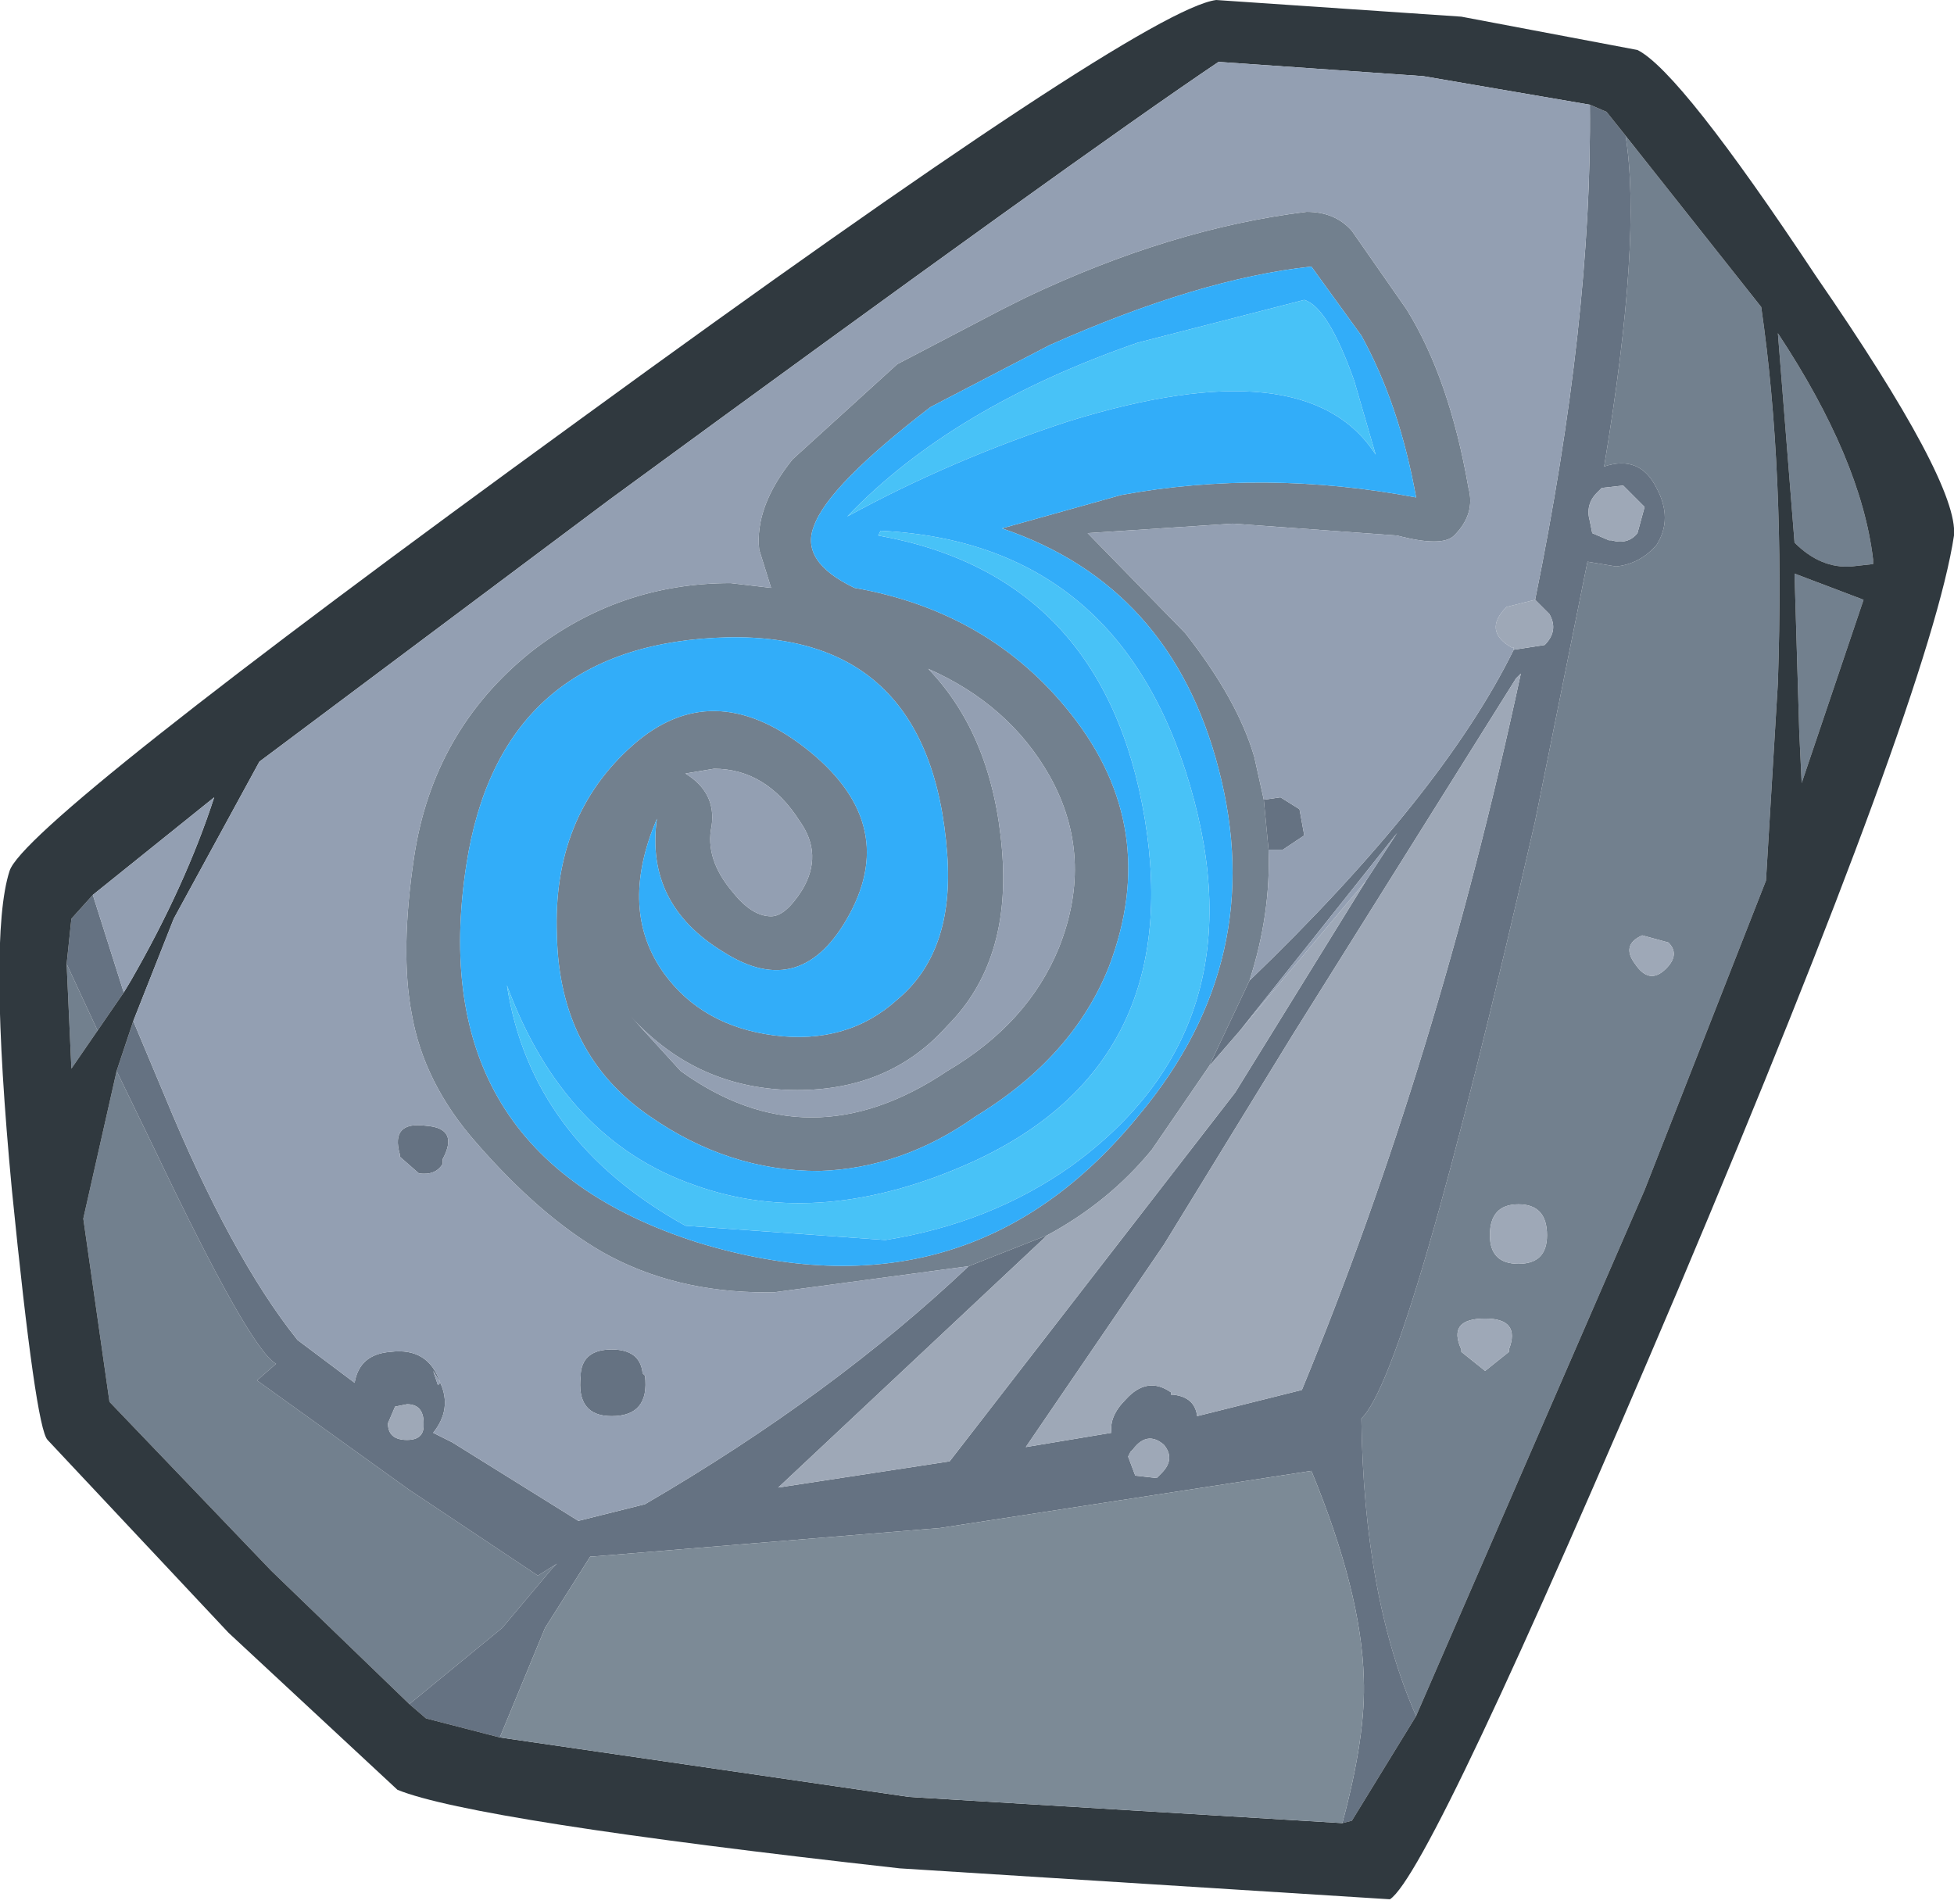 <?xml version="1.0" encoding="UTF-8" standalone="no"?>
<!-- Generated by SWFRIP -->

<svg
   xmlns:dc="http://purl.org/dc/elements/1.1/"
   xmlns:cc="http://creativecommons.org/ns#"
   xmlns:rdf="http://www.w3.org/1999/02/22-rdf-syntax-ns#"
   xmlns:svg="http://www.w3.org/2000/svg"
   xmlns="http://www.w3.org/2000/svg"
   xmlns:sodipodi="http://sodipodi.sourceforge.net/DTD/sodipodi-0.dtd"
   xmlns:inkscape="http://www.inkscape.org/namespaces/inkscape"
   width="41.05"
   height="40.00"
   viewBox="-20.55 -20.00 41.05 40.00"
   id="svg4028"
   version="1.1"
   inkscape:version="0.48.4 r9939"
   sodipodi:docname="MaxMana-Icon_GemCraft_SmallGemBlue_shape_00001.svg">
  <sodipodi:namedview
     pagecolor="#ffffff"
     bordercolor="#666666"
     borderopacity="1"
     objecttolerance="10"
     gridtolerance="10"
     guidetolerance="10"
     inkscape:pageopacity="0"
     inkscape:pageshadow="2"
     inkscape:window-width="640"
     inkscape:window-height="480"
     id="namedview4063"
     showgrid="false"
     inkscape:zoom="5.9"
     inkscape:cx="20.525"
     inkscape:cy="20"
     inkscape:window-x="0"
     inkscape:window-y="0"
     inkscape:window-maximized="0"
     inkscape:current-layer="svg4028" />
  <defs
     id="defs4065" />
  <!-- Shape 1 -->
  <g
     id="shape_1"
     style="stroke-linecap: round; stroke-linejoin: round;">
    <!-- Path Fills -->
    <path
       style="stroke: none; stroke-opacity: 0.000; stroke-width: 0.00; fill: #72808E; fill-opacity: 1.000; "
       d="M 5.80,-4.10 M 5.80,-4.10 l 0.20,0.90 l 0.10,1.05 q 0.05,1.35 -0.40,2.75 l -0.85,1.80 l -1.20,1.75 q -0.90,1.10 -2.20,1.80 l -1.65,0.65 l -4.10,0.55 l -0.15,0.00 q -1.95,0.00 -3.45,-0.85 q -1.30,-0.75 -2.65,-2.30 q -1.10,-1.25 -1.35,-2.70 q -0.25,-1.30 0.05,-3.30 q 0.40,-2.65 2.45,-4.30 q 1.85,-1.45 4.20,-1.45 l 0.85,0.10 l -0.25,-0.80 q -0.10,-0.90 0.70,-1.90 l 2.20,-2.00 l 2.20,-1.15 l 0.50,-0.25 q 3.05,-1.45 5.90,-1.80 q 0.60,0.00 0.95,0.40 l 1.15,1.65 q 0.90,1.45 1.30,3.75 q 0.15,0.55 -0.30,1.00 q -0.25,0.25 -1.20,0.00 l -3.45,-0.25 l -3.05,0.20 l 2.05,2.10 q 1.10,1.40 1.45,2.60 M -1.00,-11.45 q -2.15,1.65 -2.45,2.50 q -0.30,0.75 0.85,1.30 q 2.85,0.50 4.55,2.65 q 1.90,2.40 0.80,5.30 q -0.75,1.90 -2.80,3.15 q -1.55,1.10 -3.30,1.15 q -1.90,0.00 -3.55,-1.15 q -1.90,-1.30 -1.95,-3.80 q -0.10,-2.50 1.60,-4.00 q 1.65,-1.45 3.60,0.05 q 2.00,1.55 0.95,3.50 q -1.00,1.85 -2.65,0.80 q -1.65,-1.00 -1.40,-2.80 l -0.10,0.25 q -0.65,1.75 0.25,3.00 q 0.80,1.10 2.30,1.30 q 1.55,0.20 2.60,-0.75 q 1.20,-1.00 1.05,-3.05 q -0.35,-4.80 -4.90,-4.55 q -4.50,0.25 -5.20,4.75 q -0.95,6.10 4.85,7.95 q 5.70,1.75 9.30,-2.70 q 2.70,-3.25 1.65,-7.25 q -1.00,-3.85 -4.55,-5.05 l 2.50,-0.70 q 3.00,-0.55 6.20,0.05 q -0.35,-1.95 -1.15,-3.40 l -1.05,-1.45 q -2.35,0.25 -5.50,1.65 l -2.50,1.30 M -5.15,-1.25 q 0.40,0.50 0.80,0.50 q 0.30,0.00 0.65,-0.55 q 0.45,-0.75 -0.05,-1.45 q -0.70,-1.10 -1.80,-1.10 l -0.60,0.10 q 0.65,0.40 0.55,1.10 q -0.15,0.70 0.45,1.40 M -19.05,2.45 l -0.10,-2.20 l 0.65,1.40 l -0.55,0.80 M 14.00,5.00 l -4.80,11.05 q -1.10,-2.50 -1.15,-6.25 q 1.00,-0.95 3.65,-12.55 l 1.10,-5.45 l 0.60,0.10 q 0.50,-0.05 0.85,-0.45 q 0.35,-0.55 0.00,-1.20 q -0.35,-0.70 -1.10,-0.45 q 0.80,-4.80 0.45,-6.95 l 2.85,3.60 q 0.50,3.45 0.35,7.90 l -0.25,4.15 l -2.55,6.50 M -10.00,14.20 l -1.95,1.60 l -2.90,-2.80 l -3.40,-3.55 l -0.55,-3.85 l 0.70,-3.10 l 0.80,1.65 q 2.00,4.20 2.55,4.50 l -0.40,0.35 l 3.20,2.30 l 2.70,1.80 l 0.40,-0.25 l -0.10,0.10 l -1.05,1.25 M 17.25,-4.60 l -0.10,-3.35 l 1.45,0.55 l -1.30,3.85 l -0.05,-1.05 M 16.80,-13.00 q 1.75,2.65 2.00,4.75 l 0.00,0.10 l -0.45,0.05 q -0.65,0.05 -1.20,-0.50 l -0.35,-4.40 M 14.45,0.35 q 0.30,-0.30 0.05,-0.55 l -0.55,-0.15 q -0.45,0.20 -0.15,0.60 q 0.30,0.45 0.65,0.10 M -0.65,2.50 q 1.70,-1.00 2.35,-2.60 q 0.75,-1.90 -0.20,-3.60 q -0.85,-1.50 -2.55,-2.25 q 1.35,1.40 1.55,3.80 q 0.20,2.35 -1.15,3.70 q -1.20,1.35 -3.15,1.35 q -2.10,0.00 -3.50,-1.55 l 1.05,1.15 q 2.70,1.95 5.60,0.00 M 11.95,5.95 q 0.00,-0.65 -0.60,-0.65 q -0.60,0.00 -0.60,0.65 q 0.00,0.60 0.60,0.60 q 0.60,0.00 0.60,-0.60 M 10.65,8.80 l 0.50,-0.40 l 0.00,-0.05 q 0.25,-0.65 -0.50,-0.65 q -0.80,0.00 -0.50,0.65 l 0.00,0.05 l 0.50,0.40 "
       id="path4031" />
    <!-- Path Lines -->
    <path
       style="stroke: none; stroke-opacity: 0.000; stroke-width: 0.00; fill: none; fill-opacity: 0.000; "
       d="M 5.80,-4.10 "
       id="path4033" />
    <!-- Path Fills -->
    <path
       style="stroke: none; stroke-opacity: 0.000; stroke-width: 0.00; fill: #657282; fill-opacity: 1.000; "
       d="M -7.00,11.60 M -7.00,11.60 q 3.95,-2.30 6.80,-5.00 l 1.65,-0.65 l -5.65,5.30 l 3.60,-0.55 l 6.00,-7.75 l 2.75,-4.45 l 0.65,-1.00 l -3.30,4.15 l -0.65,0.75 l 0.85,-1.80 q 4.05,-3.90 5.55,-6.95 l 0.65,-0.10 q 0.30,-0.30 0.10,-0.65 l -0.05,-0.05 l -0.25,-0.25 q 1.20,-5.90 1.15,-10.40 l 0.35,0.15 l 0.40,0.50 q 0.35,2.15 -0.45,6.95 q 0.75,-0.25 1.10,0.45 q 0.35,0.65 0.00,1.20 q -0.35,0.40 -0.85,0.45 l -0.60,-0.10 l -1.10,5.45 q -2.65,11.60 -3.65,12.55 q 0.05,3.75 1.15,6.25 l -1.35,2.20 l -0.20,0.05 q 0.50,-1.85 0.45,-3.05 q -0.05,-1.80 -1.10,-4.35 l -7.80,1.20 l -7.30,0.60 l -0.05,0.00 l -0.95,1.50 l -0.95,2.30 l -1.55,-0.40 l -0.35,-0.30 l 1.95,-1.60 l 1.05,-1.25 l 0.10,-0.10 l -0.40,0.25 l -2.70,-1.80 l -3.20,-2.30 l 0.40,-0.35 q -0.55,-0.30 -2.55,-4.50 l -0.80,-1.65 l 0.35,-1.05 l 0.65,1.55 q 1.40,3.40 2.80,5.15 l 1.20,0.90 q 0.10,-0.60 0.75,-0.65 q 0.80,-0.10 1.05,0.65 q 0.25,0.55 -0.15,1.05 l 0.40,0.20 l 2.65,1.65 l 1.40,-0.35 M 6.30,-2.15 l -0.20,0.00 l -0.10,-1.05 l 0.35,-0.05 l 0.40,0.25 l 0.10,0.55 l -0.45,0.30 l -0.10,0.00 M -19.05,-0.70 l 0.45,-0.50 l 0.65,2.05 l -0.55,0.80 l -0.65,-1.40 l 0.10,-0.95 M 13.95,-9.40 l -0.40,-0.40 l -0.45,0.05 l -0.10,0.10 q -0.25,0.25 -0.15,0.60 l 0.05,0.25 l 0.35,0.15 l 0.05,0.00 q 0.35,0.10 0.55,-0.15 l 0.15,-0.55 l -0.05,-0.05 M 3.90,10.35 q -0.35,-0.30 -0.65,0.10 l -0.05,0.05 l -0.05,0.10 l 0.15,0.40 l 0.45,0.05 l 0.10,-0.10 q 0.30,-0.30 0.05,-0.60 M -12.00,10.25 q 0.35,0.00 0.35,-0.30 l 0.00,-0.05 q 0.00,-0.40 -0.35,-0.40 l -0.25,0.05 l -0.15,0.35 q 0.00,0.35 0.40,0.35 M 11.30,-5.75 l -4.70,7.50 l -2.70,4.40 l -2.90,4.25 l 1.80,-0.30 q -0.05,-0.35 0.30,-0.70 q 0.45,-0.50 0.95,-0.15 l 0.00,0.05 l 0.05,0.00 q 0.45,0.05 0.50,0.45 l 2.20,-0.55 q 2.85,-6.90 4.60,-15.05 l -0.10,0.10 M -12.15,4.25 q -0.20,-0.70 0.55,-0.60 q 0.70,0.05 0.35,0.70 l 0.00,0.10 q -0.15,0.25 -0.50,0.20 l -0.40,-0.35 l 0.00,-0.05 M -11.30,9.05 l -0.15,-0.25 l 0.10,0.30 l 0.05,-0.05 M -8.35,8.85 q 0.05,-0.50 0.65,-0.50 q 0.60,0.00 0.65,0.50 l 0.05,0.05 q 0.10,0.85 -0.70,0.85 q -0.75,0.00 -0.65,-0.85 l 0.00,-0.05 "
       id="path4035" />
    <!-- Path Lines -->
    <path
       style="stroke: none; stroke-opacity: 0.000; stroke-width: 0.00; fill: none; fill-opacity: 0.000; "
       d="M -7.00,11.60 "
       id="path4037" />
    <!-- Path Fills -->
    <path
       style="stroke: none; stroke-opacity: 0.000; stroke-width: 0.00; fill: #30393F; fill-opacity: 1.000; "
       d="M -16.90,-0.70 M -16.90,-0.70 l -0.85,2.15 l -0.35,1.05 l -0.70,3.10 l 0.55,3.85 l 3.40,3.55 l 2.90,2.80 l 0.35,0.30 l 1.55,0.40 l 8.60,1.25 l 9.10,0.55 l 0.20,-0.05 l 1.35,-2.20 l 4.80,-11.05 l 2.55,-6.50 l 0.25,-4.15 q 0.15,-4.45 -0.35,-7.90 l -2.85,-3.60 l -0.40,-0.50 l -0.35,-0.15 l -3.50,-0.60 l -4.30,-0.30 q -2.90,1.95 -12.80,9.20 l -7.35,5.50 l -1.80,3.30 M -8.35,-11.20 q 11.80,-8.60 13.35,-8.80 l 5.15,0.35 l 3.70,0.70 q 0.90,0.45 3.75,4.75 q 3.00,4.35 2.90,5.45 q -0.50,3.30 -5.80,15.85 q -5.20,12.25 -6.05,12.80 l -10.30,-0.65 q -8.95,-1.00 -10.55,-1.65 l -3.55,-3.30 l -3.80,-4.05 q -0.25,-0.25 -0.75,-5.25 q -0.50,-5.30 -0.05,-6.70 q 0.30,-1.00 12.00,-9.50 M -18.60,-1.20 l -0.45,0.50 l -0.10,0.95 l 0.10,2.20 l 0.55,-0.80 l 0.55,-0.80 l 0.15,-0.25 q 1.15,-2.00 1.75,-3.85 l -2.55,2.05 M 17.15,-7.95 l 0.10,3.35 l 0.05,1.05 l 1.30,-3.85 l -1.45,-0.55 M 18.80,-8.25 q -0.25,-2.10 -2.00,-4.75 l 0.35,4.40 q 0.55,0.55 1.20,0.50 l 0.45,-0.05 l 0.00,-0.10 "
       id="path4039" />
    <!-- Path Lines -->
    <path
       style="stroke: none; stroke-opacity: 0.000; stroke-width: 0.00; fill: none; fill-opacity: 0.000; "
       d="M -16.90,-0.70 "
       id="path4041" />
    <!-- Path Fills -->
    <path
       style="stroke: none; stroke-opacity: 0.000; stroke-width: 0.00; fill: #9EA8B7; fill-opacity: 1.000; "
       d="M 11.10,-7.25 M 11.10,-7.25 l 0.60,-0.15 l 0.25,0.25 l 0.05,0.05 q 0.20,0.35 -0.10,0.65 l -0.65,0.10 l 0.00,-0.05 l -0.05,0.00 q -0.60,-0.35 -0.10,-0.85 M 6.60,1.75 l 4.70,-7.50 l 0.10,-0.10 q -1.75,8.15 -4.60,15.05 l -2.20,0.55 q -0.05,-0.40 -0.50,-0.45 l -0.05,0.00 l 0.00,-0.05 q -0.50,-0.35 -0.95,0.15 q -0.35,0.35 -0.30,0.70 l -1.80,0.30 l 2.90,-4.25 l 2.70,-4.40 M 4.85,2.40 l 0.65,-0.75 l 2.65,-3.15 l -2.75,4.45 l -6.00,7.75 l -3.60,0.55 l 5.65,-5.30 q 1.30,-0.70 2.20,-1.80 l 1.20,-1.75 M 13.55,-9.80 l 0.40,0.40 l 0.05,0.05 l -0.15,0.55 q -0.20,0.25 -0.55,0.15 l -0.05,0.00 l -0.35,-0.15 l -0.05,-0.25 q -0.10,-0.35 0.15,-0.60 l 0.10,-0.10 l 0.45,-0.05 M 14.50,-0.20 q 0.25,0.25 -0.05,0.55 q -0.35,0.35 -0.65,-0.10 q -0.30,-0.40 0.15,-0.60 l 0.55,0.15 M 3.25,10.45 q 0.30,-0.40 0.65,-0.10 q 0.25,0.30 -0.05,0.60 l -0.10,0.10 l -0.45,-0.05 l -0.15,-0.40 l 0.05,-0.10 l 0.05,-0.05 M 11.35,5.30 q 0.60,0.00 0.60,0.65 q 0.00,0.60 -0.60,0.60 q -0.60,0.00 -0.60,-0.60 q 0.00,-0.65 0.60,-0.65 M 11.15,8.40 l -0.50,0.40 l -0.50,-0.40 l 0.00,-0.05 q -0.30,-0.65 0.50,-0.65 q 0.75,0.00 0.50,0.65 l 0.00,0.05 M -11.65,9.95 q 0.00,0.30 -0.35,0.30 q -0.40,0.00 -0.40,-0.35 l 0.15,-0.35 l 0.25,-0.05 q 0.35,0.00 0.35,0.40 l 0.00,0.05 "
       id="path4043" />
    <!-- Path Lines -->
    <path
       style="stroke: none; stroke-opacity: 0.000; stroke-width: 0.00; fill: none; fill-opacity: 0.000; "
       d="M 11.10,-7.25 "
       id="path4045" />
    <!-- Path Fills -->
    <path
       style="stroke: none; stroke-opacity: 0.000; stroke-width: 0.00; fill: #32ADF9; fill-opacity: 1.000; "
       d="M 4.45,-3.50 M 4.45,-3.50 q -1.50,-5.10 -6.50,-5.35 l -0.05,0.10 q 4.75,0.85 5.60,5.95 q 0.85,5.15 -3.60,7.20 q -3.20,1.45 -5.85,0.50 q -2.75,-0.95 -3.95,-4.20 q 0.50,3.25 3.75,5.05 l 4.20,0.30 q 2.20,-0.35 3.90,-1.55 q 4.00,-2.90 2.50,-8.00 M -3.45,-8.95 q 0.30,-0.85 2.45,-2.50 l 2.50,-1.30 q 3.15,-1.40 5.50,-1.65 l 1.05,1.45 q 0.80,1.45 1.15,3.40 q -3.20,-0.60 -6.20,-0.05 l -2.50,0.70 q 3.55,1.20 4.55,5.05 q 1.05,4.00 -1.65,7.25 q -3.60,4.45 -9.30,2.70 q -5.80,-1.85 -4.85,-7.95 q 0.70,-4.50 5.20,-4.75 q 4.55,-0.25 4.90,4.55 q 0.15,2.05 -1.05,3.05 q -1.05,0.95 -2.60,0.75 q -1.50,-0.20 -2.30,-1.30 q -0.90,-1.25 -0.25,-3.00 l 0.10,-0.25 q -0.25,1.80 1.40,2.80 q 1.65,1.05 2.65,-0.80 q 1.05,-1.95 -0.95,-3.50 q -1.95,-1.50 -3.60,-0.05 q -1.70,1.50 -1.60,4.00 q 0.05,2.50 1.95,3.80 q 1.65,1.15 3.55,1.15 q 1.75,-0.05 3.30,-1.15 q 2.05,-1.25 2.80,-3.15 q 1.10,-2.90 -0.80,-5.30 q -1.70,-2.15 -4.55,-2.65 q -1.15,-0.55 -0.85,-1.30 M 3.35,-12.80 q -3.90,1.35 -6.10,3.65 q 2.20,-1.20 4.65,-2.00 q 5.00,-1.55 6.45,0.70 l -0.45,-1.55 q -0.55,-1.55 -1.05,-1.70 l -3.50,0.90 "
       id="path4047" />
    <!-- Path Lines -->
    <path
       style="stroke: none; stroke-opacity: 0.000; stroke-width: 0.00; fill: none; fill-opacity: 0.000; "
       d="M 4.45,-3.50 "
       id="path4049" />
    <!-- Path Fills -->
    <path
       style="stroke: none; stroke-opacity: 0.000; stroke-width: 0.00; fill: #939FB2; fill-opacity: 1.000; "
       d="M -17.80,0.60 M -17.80,0.60 l -0.15,0.25 l -0.65,-2.05 l 2.55,-2.05 q -0.60,1.85 -1.75,3.85 M 8.80,-2.50 l -0.65,1.00 l -2.65,3.15 l 3.30,-4.15 M -11.60,3.65 q -0.75,-0.10 -0.55,0.60 l 0.00,0.05 l 0.40,0.35 q 0.35,0.05 0.50,-0.20 l 0.00,-0.10 q 0.35,-0.65 -0.35,-0.70 M -11.45,8.80 l 0.15,0.25 l -0.05,0.05 l -0.10,-0.30 M -7.70,8.35 q -0.60,0.00 -0.65,0.50 l 0.00,0.05 q -0.10,0.85 0.65,0.85 q 0.80,0.00 0.70,-0.85 l -0.05,-0.05 q -0.05,-0.50 -0.65,-0.50 M 6.00,-3.20 l -0.20,-0.90 q -0.35,-1.20 -1.45,-2.60 l -2.05,-2.10 l 3.05,-0.20 l 3.45,0.25 q 0.95,0.25 1.20,0.00 q 0.45,-0.45 0.30,-1.00 q -0.40,-2.30 -1.30,-3.75 l -1.15,-1.65 q -0.35,-0.40 -0.95,-0.40 q -2.85,0.35 -5.90,1.80 l -0.50,0.25 l -2.20,1.15 l -2.20,2.00 q -0.80,1.00 -0.70,1.90 l 0.25,0.80 l -0.85,-0.10 q -2.35,0.00 -4.20,1.45 q -2.05,1.65 -2.45,4.30 q -0.30,2.00 -0.05,3.30 q 0.25,1.45 1.35,2.70 q 1.35,1.55 2.65,2.30 q 1.50,0.85 3.45,0.85 l 0.15,0.00 l 4.10,-0.55 q -2.85,2.70 -6.80,5.00 l -1.40,0.35 l -2.65,-1.65 l -0.40,-0.20 q 0.40,-0.50 0.15,-1.05 q -0.25,-0.75 -1.05,-0.65 q -0.65,0.05 -0.75,0.65 l -1.20,-0.90 q -1.40,-1.75 -2.80,-5.15 l -0.65,-1.55 l 0.85,-2.15 l 1.80,-3.30 l 7.35,-5.50 q 9.90,-7.25 12.80,-9.20 l 4.30,0.30 l 3.50,0.60 q 0.05,4.50 -1.15,10.40 l -0.60,0.15 q -0.50,0.50 0.10,0.85 l 0.05,0.00 l 0.00,0.05 q -1.50,3.05 -5.55,6.95 q 0.45,-1.40 0.40,-2.75 l 0.20,0.00 l 0.10,0.00 l 0.45,-0.30 l -0.10,-0.55 l -0.40,-0.25 l -0.35,0.05 M -4.35,-0.75 q -0.40,0.00 -0.80,-0.50 q -0.60,-0.70 -0.45,-1.40 q 0.10,-0.70 -0.55,-1.10 l 0.60,-0.10 q 1.10,0.00 1.80,1.10 q 0.50,0.70 0.05,1.45 q -0.35,0.55 -0.65,0.55 M 1.70,-0.10 q -0.65,1.60 -2.35,2.60 q -2.90,1.95 -5.60,0.00 l -1.05,-1.15 q 1.40,1.55 3.50,1.55 q 1.95,0.00 3.15,-1.35 q 1.35,-1.35 1.15,-3.70 q -0.20,-2.40 -1.55,-3.80 q 1.70,0.75 2.55,2.25 q 0.95,1.70 0.20,3.60 "
       id="path4051" />
    <!-- Path Lines -->
    <path
       style="stroke: none; stroke-opacity: 0.000; stroke-width: 0.00; fill: none; fill-opacity: 0.000; "
       d="M -17.80,0.60 "
       id="path4053" />
    <!-- Path Fills -->
    <path
       style="stroke: none; stroke-opacity: 0.000; stroke-width: 0.00; fill: #48C2F7; fill-opacity: 1.000; "
       d="M -2.75,-9.15 M -2.75,-9.15 q 2.20,-2.30 6.10,-3.65 l 3.50,-0.90 q 0.50,0.15 1.05,1.70 l 0.45,1.55 q -1.45,-2.25 -6.45,-0.70 q -2.45,0.80 -4.65,2.00 M -2.05,-8.85 q 5.00,0.25 6.50,5.35 q 1.50,5.10 -2.50,8.00 q -1.70,1.20 -3.90,1.55 l -4.20,-0.30 q -3.25,-1.80 -3.75,-5.05 q 1.20,3.25 3.95,4.20 q 2.65,0.95 5.85,-0.50 q 4.45,-2.05 3.60,-7.20 q -0.85,-5.10 -5.60,-5.95 l 0.05,-0.10 "
       id="path4055" />
    <!-- Path Lines -->
    <path
       style="stroke: none; stroke-opacity: 0.000; stroke-width: 0.00; fill: none; fill-opacity: 0.000; "
       d="M -2.75,-9.15 "
       id="path4057" />
    <!-- Path Fills -->
    <path
       style="stroke: none; stroke-opacity: 0.000; stroke-width: 0.00; fill: #7C8A96; fill-opacity: 1.000; "
       d="M 8.10,15.25 M 8.10,15.25 q 0.05,1.20 -0.45,3.05 l -9.10,-0.55 l -8.60,-1.25 l 0.95,-2.30 l 0.95,-1.50 l 0.05,0.00 l 7.30,-0.60 l 7.80,-1.20 q 1.05,2.55 1.10,4.35 "
       id="path4059" />
    <!-- Path Lines -->
    <path
       style="stroke: none; stroke-opacity: 0.000; stroke-width: 0.00; fill: none; fill-opacity: 0.000; "
       d="M 8.10,15.25 "
       id="path4061" />
  </g>
</svg>
